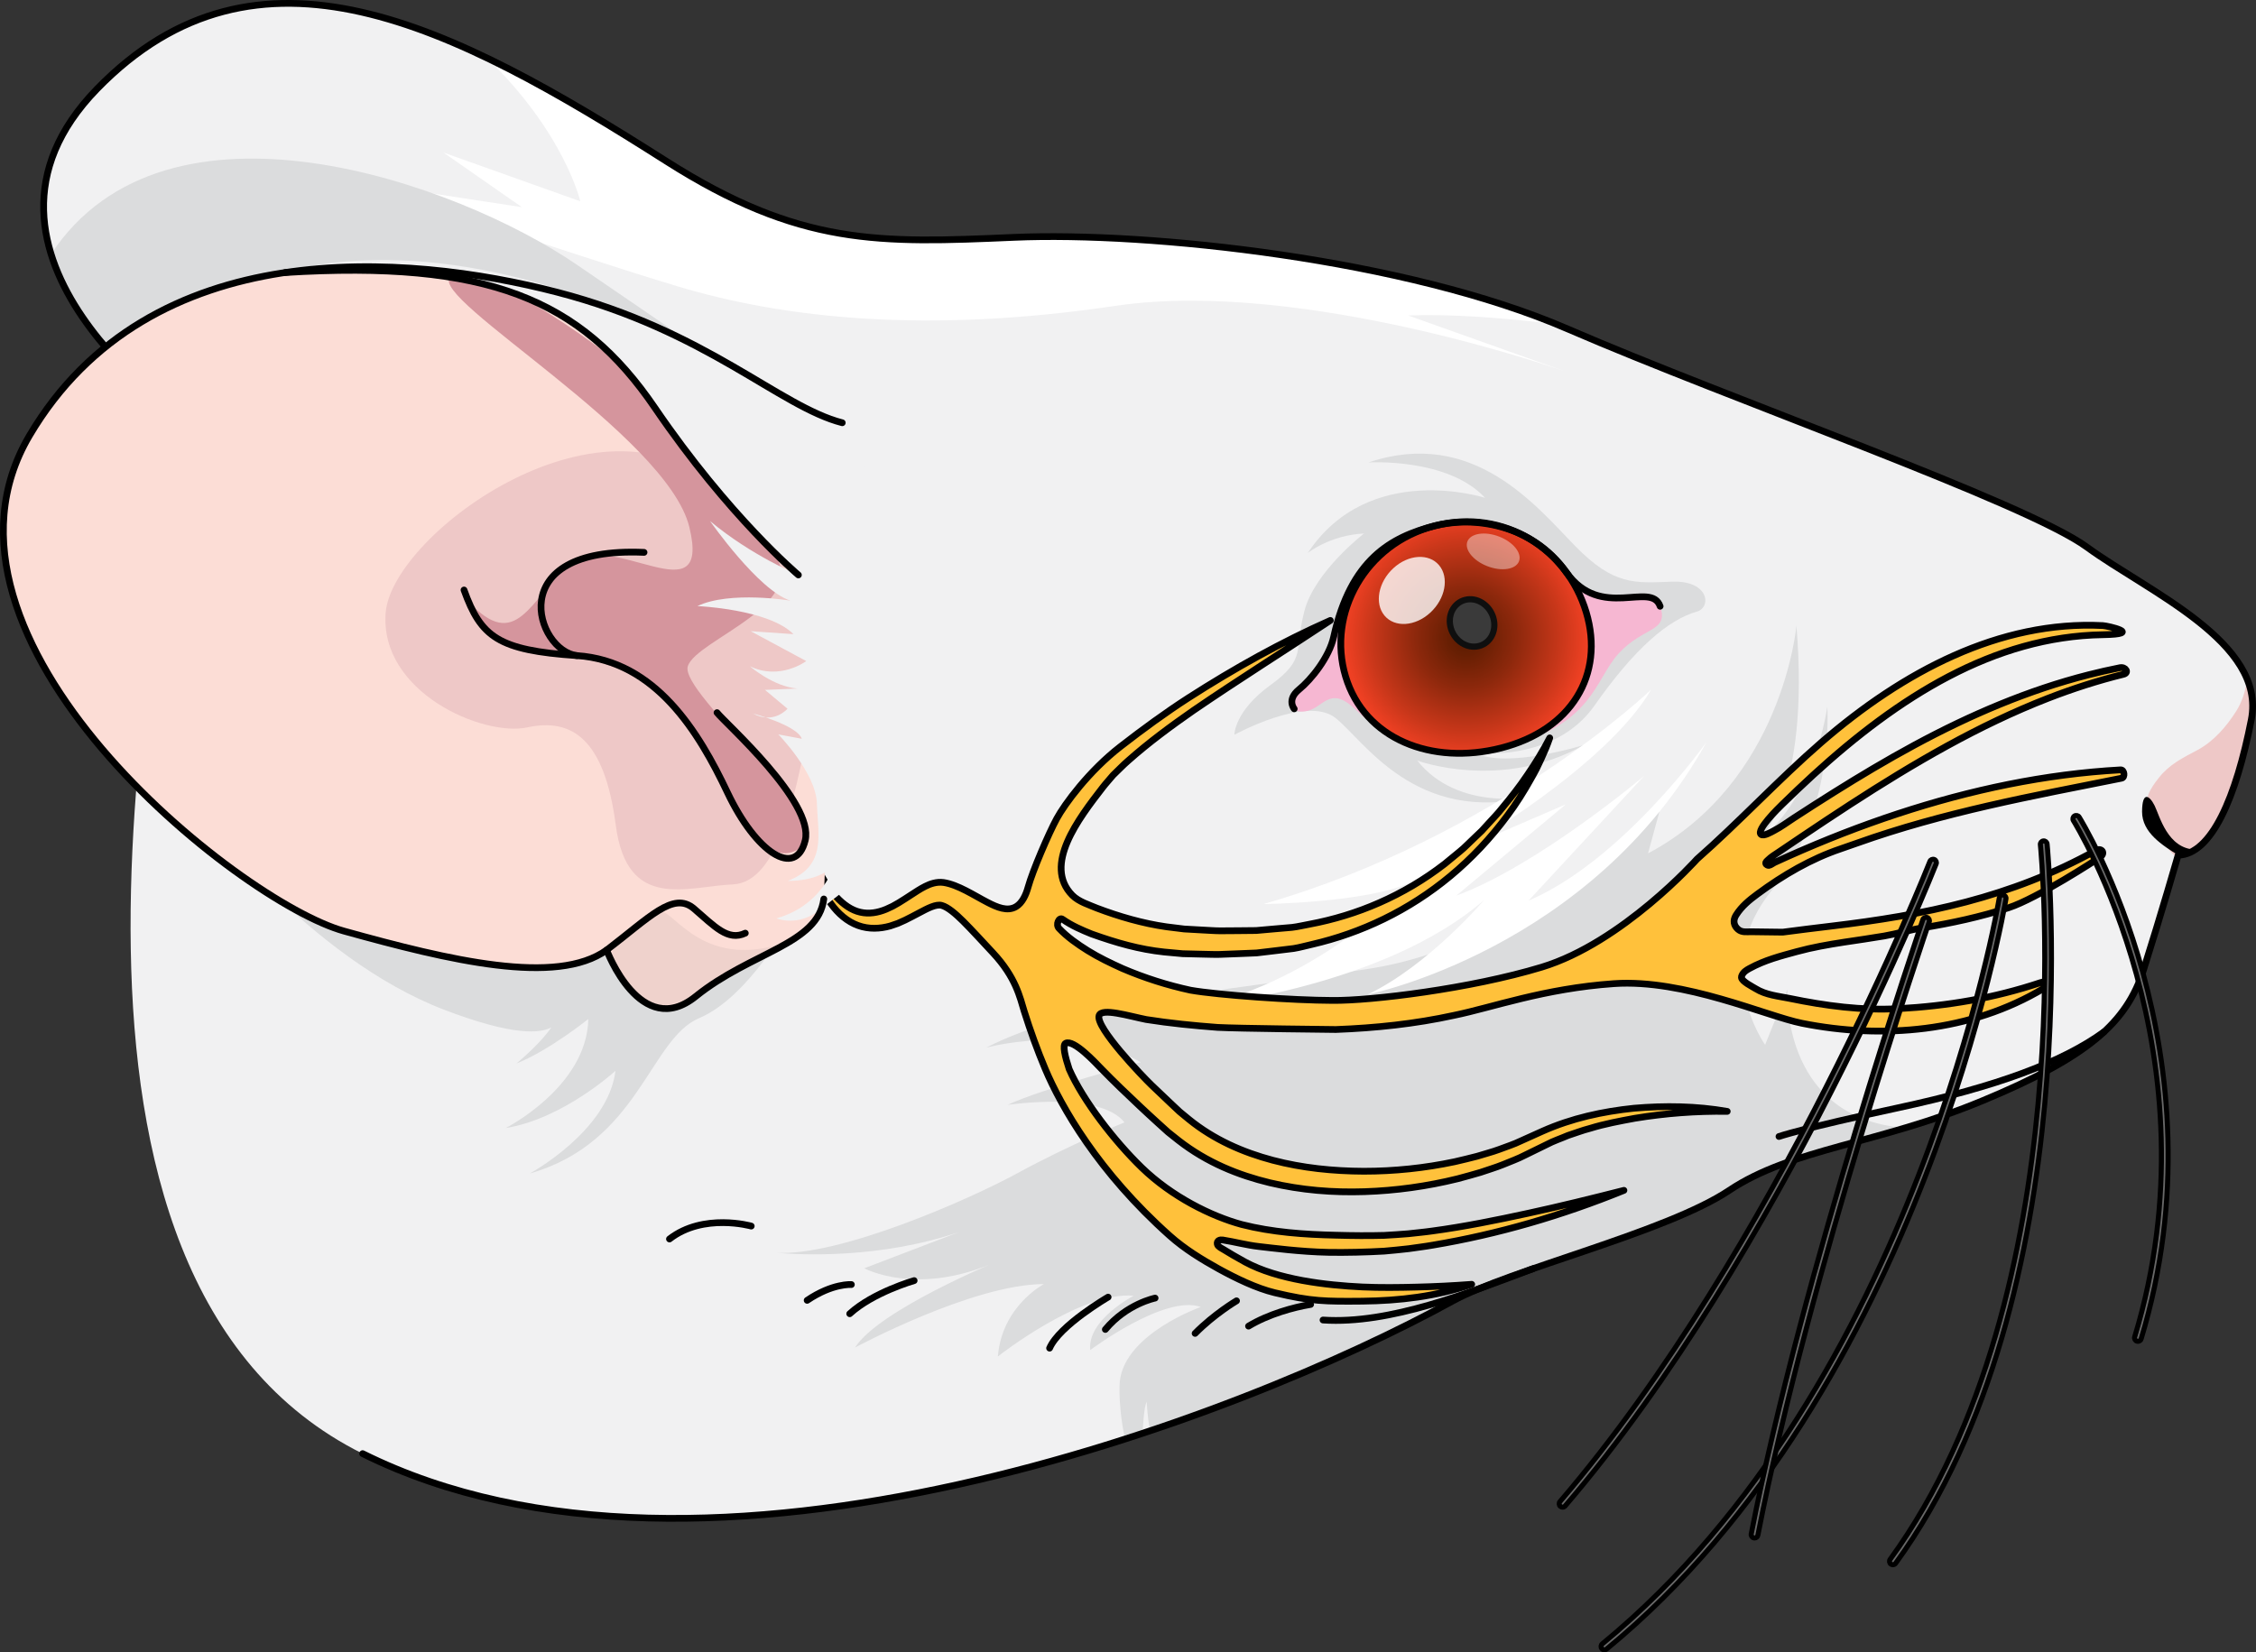 <?xml version="1.0" encoding="utf-8"?>
<!-- Generator: Adobe Illustrator 22.0.0, SVG Export Plug-In . SVG Version: 6.00 Build 0)  -->
<svg version="1.1" id="Layer_1" xmlns="http://www.w3.org/2000/svg" xmlns:xlink="http://www.w3.org/1999/xlink" x="0px" y="0px"
	 width="334.893px" height="245.331px" viewBox="0 0 334.893 245.331" enable-background="new 0 0 334.893 245.331"
	 xml:space="preserve">
<rect x="0" y="0" width="334.893" height="245.331" fill="#333333" stroke="none"/>
<g>
	<g>
		<g>
			<g>
				<path fill="#F1F1F2" d="M27.877,62.602c0,0-37.249-24.963-13.465-49.404c23.783-24.441,52.628-9.56,84.472,10.717
					c19.872,12.65,31.644,12.195,51.644,11.324c19.999-0.868,58.224,3.217,82.209,13.609c23.983,10.392,68.029,25.778,77.057,32.383
					c9.028,6.599,26.658,14.113,24.403,25.615c-2.252,11.502-5.911,20.044-10.861,20.123c0,0-2.57,8.928-5.113,16.943
					c-2.551,8.014-8.335,13.027-23.866,19.488c-15.529,6.463-28.378,7.117-37.671,13.342c-9.294,6.224-32.605,11.772-41.077,16.436
					c-31.126,17.13-110.828,47.987-161.78,22.645C1.339,189.72,23.189,93.174,27.877,62.602z"/>
			</g>
		</g>
		<path fill="#EEC8C7" d="M334.196,106.847c0.417-2.126,0.151-4.114-0.61-5.987c-0.005,0.036-0.007,0.077-0.013,0.112
			c-0.265,1.643-0.734,3.224-1.623,4.623c-1.457,2.293-3.348,4.495-5.787,5.787c-2.195,1.163-4.117,2.103-5.689,4.092
			c-1.376,1.741-2.271,3.204-1.62,5.404c0.537,1.816,2.506,5.009,4.36,6.508c0.077-0.269,0.12-0.416,0.12-0.416
			C328.285,126.89,331.944,118.349,334.196,106.847z"/>
		<g>
			<g>
				<path fill="#FFFFFF" d="M65.839,22.653l20.304,7.234c0,0-2.324-10.138-13.868-21.28c8.589,4.128,17.475,9.492,26.608,15.308
					c19.872,12.65,31.644,12.195,51.644,11.324c19.51-0.85,56.335,3.038,80.394,12.879c-7.914-0.947-15.653-1.523-21.894-1.282
					l23.427,8.347c0,0-39.045-13.912-66.924-9.767c-27.876,4.146-49.067,1.877-64.962-2.909
					c-15.896-4.787-46.881-15.387-46.881-15.387l23.787,3.638L65.839,22.653z"/>
				<g>
					<path fill="#DBDCDD" d="M251.91,90.797c2.159-0.616,1.838-4.646-3.721-4.435c-5.558,0.213-8.617,0.587-14.376-5.307
						c-5.762-5.89-15.104-17.629-30.677-12.393c0,0,11.778-0.737,17.319,5.258c0,0-17.207-5.582-26.314,8.173
						c0,0,3.323-2.655,8.339-2.88c0,0-7.307,5.625-8.842,11.476c-1.537,5.848,0.399,7.085-5.018,11.005
						c-5.417,3.918-5.382,7.402-5.382,7.402s10.688-5.879,14.977-2.522c4.287,3.356,11.869,15.931,29.274,11.715
						c0,0-11.045,2.274-17.098-5.364c0,0,12.434,4.614,24.774-2.321c0,0-11.512,3.576-16.145,1.192c0,0,11.731,1.44,17.681-7.043
						C242.65,96.27,247.635,92.018,251.91,90.797z"/>
					<g>
						<path fill="#DBDCDD" d="M116.292,184.64c-0.056-0.009-0.117-0.013-0.174-0.021
							C116.118,184.619,116.179,184.628,116.292,184.64z"/>
						<path fill="#DBDCDD" d="M117.209,184.732c-0.426-0.038-0.741-0.072-0.917-0.092
							C116.586,184.682,116.892,184.712,117.209,184.732z"/>
						<path fill="#DBDCDD" d="M256.684,176.743c6.897-4.619,15.752-6.174,26.205-9.308c-1.236-0.071-2.439-0.229-3.594-0.495
							c-14.974-3.454-13.957-20.051-13.957-20.051l-3.315,8.241c0,0-8.295-11.622,1.036-22.995
							c9.328-11.371,8.195-27.225,8.195-27.225s-1.737,13.324-10.065,19.778c0,0,7.555-6.92,5.482-31.772
							c0,0-2.049,23.199-22.027,33.788l1.822-6.696c0,0-19.612,20.143-43.154,23.809c-23.539,3.672-43.776,4.94-56.938,11.741
							c0,0,12.988-3.661,22.971,2.157c0,0-14.787,3.962-19.776,6.33c0,0,13.741-2.076,17.35,2.602c0,0-8.151,3.311-15.873,7.533
							c-7.408,4.046-26.58,12.396-35.828,11.819c3.605,0.317,15.373,0.935,27.201-3.093l-14.119,5.397c0,0,7.883,4.316,19.783-1.052
							c0,0-17.664,7.271-21.149,12.814c0,0,17.483-9.408,28.035-9.416c0,0-6.237,3.238-6.839,10.75c0,0,12.321-9.741,20.164-9.015
							c0,0-6.923,3.561-6.453,8.062c0,0,11.063-8.305,16.412-6.399c0,0-11.196,3.925-12.015,10.981
							c-0.213,1.841,0.165,6.421,0.835,8.73c0.846-0.212,1.687-0.428,2.523-0.646c0.037-1.041,0.223-4.288,0.619-4.973
							c0,0,0.194,3.215,0.604,4.649c18.402-6.39,33.982-13.667,44.786-19.612C224.079,188.515,247.39,182.967,256.684,176.743z"/>
					</g>
					<path fill="#DBDCDD" d="M117.256,136.714c0,0-6.123,11.352-13.479,14.456c-7.354,3.108-8.908,18.431-25.131,23.058
						c0,0,11.605-6.275,12.72-15.246c0,0-7.749,7.13-16.304,8.504c0,0,12.066-6.108,12.271-16.188c0,0-5.834,4.686-10.68,6.604
						c0,0,6.938-5.595,6.542-8.86c0,0,2.923,8.592-17.233,0.888c-20.159-7.703-36.152-29.28-36.152-29.28l48.119-2.112
						L117.256,136.714z"/>
					<path fill="#DBDCDD" d="M123.851,64.891c-1.847-0.656-18.361-12.01-38.242-25.602c-17.911-12.243-60.91-27.494-78.022-1.568
						c3.696,11.993,15.599,21.461,19.229,24.128l0,0c0.396,0.291,0.691,0.498,0.868,0.621c0.011,0.009,0.022,0.017,0.033,0.024
						c0.04,0.028,0.075,0.052,0.099,0.069c0.01,0.005,0.021,0.014,0.027,0.019c0.016,0.01,0.033,0.021,0.033,0.021
						c-0.455,2.973-1.008,6.486-1.584,10.422L123.851,64.891z"/>
				</g>
			</g>
			<path fill="#FFFFFF" d="M245.115,102.376c0,0-22.734,21.82-57.554,31.855c0,0,15.475-0.209,21.831-3.226
				c0,0-11.283,13.142-30.265,18.257c0,0,26.541-2.861,41.227-15.671c0,0-8.332,9.793-17.334,14.064c0,0,33.173-6.661,50.324-37.507
				c0,0-12.422,17.572-26.441,23.578l17.164-18.525c0,0-15.746,13.311-27.896,17.782l16.273-13.564l-15.081,6.507
				C217.363,125.927,238.321,113.955,245.115,102.376z"/>
		</g>
		<g>
			<path fill="#FFC13B" stroke="#000000" stroke-linecap="round" stroke-linejoin="round" stroke-miterlimit="10" d="
				M314.686,99.138c-1.551,0.307-3.095,0.657-4.632,1.047c-8.934,2.268-17.558,5.95-25.876,10.446
				c-4.058,2.193-8.046,4.572-11.994,7.047c-1.97,1.235-3.93,2.493-5.884,3.765c-0.973,0.633-1.931,1.352-2.948,1.876
				c-0.361,0.186-1.53,0.9-1.934,0.57c-0.778-0.636,2.643-3.969,3.125-4.438c1.53-1.493,3.072-2.968,4.639-4.401
				c12.566-11.496,26.741-20.558,42.997-20.812c6.12-0.096,0.674-1.32-0.017-1.355c-15.31-0.775-29.688,6.843-41.808,17.358
				c-6.208,5.386-12.26,11.879-18.439,17.311c0,0-11.077,12.411-23.065,16.047c-10.531,3.194-25.323,5.002-31.053,4.937
				c-5.739-0.011-16.964-0.794-21.089-1.522c-3.412-0.74-6.789-1.807-10.077-3.216c-1.757-0.794-3.511-1.63-5.171-2.664
				c-1.526-0.949-3.067-2.039-4.243-3.288c-0.569-0.572,0.011-1.743,0.511-1.361c1.398,0.974,2.858,1.592,4.3,2.179
				c3.744,1.337,7.116,2.295,10.783,2.683l2.753,0.252l2.748,0.068c0.915,0.011,1.832,0.062,2.746,0.038l2.739-0.105l2.738-0.113
				l2.755-0.328l2.752-0.334c0.914-0.145,1.82-0.412,2.729-0.612c7.258-1.675,14.353-5.003,20.555-10.166
				c3.101-2.576,5.962-5.607,8.49-9.022c1.27-1.701,2.418-3.54,3.48-5.443c0.261-0.481,0.535-0.948,0.783-1.437l0.713-1.495
				c0.461-1.004,0.9-2.027,1.258-3.091c-0.997,1.94-2.117,3.754-3.307,5.484c-1.167,1.752-2.453,3.366-3.757,4.938
				c-0.629,0.816-1.342,1.52-2.016,2.272l-1.02,1.116l-1.077,1.027c-0.727,0.666-1.406,1.415-2.166,2.021l-2.255,1.854
				c-6.121,4.733-13.018,7.632-20.031,8.945c-0.879,0.155-1.751,0.377-2.634,0.478l-2.656,0.228l-2.653,0.235l-2.681,0.026
				l-2.68,0.019c-0.892-0.005-1.779-0.084-2.668-0.122l-2.663-0.149l-2.637-0.327c-3.492-0.495-7.044-1.523-10.335-2.775
				c-1.132-0.485-2.68-0.938-3.635-1.908c-4.371-4.441,0.889-11.325,4.535-16.031c0.495-0.639,1.017-1.19,1.522-1.805
				c0.743-0.704,1.447-1.457,2.223-2.128c3.073-2.728,6.37-5.154,9.701-7.474c6.699-4.581,13.538-8.865,20.324-13.365
				c-7.22,3.202-14.234,7.106-21.078,11.503c-3.421,2.209-6.715,4.617-10.073,7.222c-4.721,3.662-8.298,8.564-9.461,10.699
				c-1.202,2.207-3.593,7.773-4.261,10.196c-0.325,1.179-0.878,2.326-1.767,2.866c-1.296,0.788-2.865,0.085-4.234-0.619
				c-2.017-1.037-4.379-2.635-6.543-2.958c-1.028-0.139-1.982,0.196-2.722,0.574c-0.765,0.382-1.399,0.82-2.044,1.233
				c-0.633,0.414-1.267,0.829-1.889,1.205l-0.92,0.52l-0.937,0.434c-1.256,0.524-2.573,0.743-3.851,0.444
				c-1.281-0.284-2.492-1.12-3.553-2.27c-1.065-1.149-1.974-2.601-2.743-4.161c-0.815-1.534-1.469-3.206-2.108-4.89
				c0.444,1.769,0.909,3.55,1.563,5.256c0.635,1.711,1.439,3.366,2.503,4.82c1.047,1.46,2.442,2.66,4.024,3.221
				c1.58,0.576,3.246,0.494,4.761,0.068l1.121-0.383l1.081-0.484c0.696-0.339,1.36-0.693,2.025-1.046
				c1.32-0.705,2.606-1.384,3.43-1.136c0.89,0.244,2.061,1.248,3.165,2.346c1.116,1.099,3.287,3.469,4.406,4.667
				c3.44,3.683,4.033,6.664,4.659,8.697c0.92,2.925,1.956,5.792,3.127,8.577c2.35,5.561,7.858,15.293,18.494,24.77
				c2.225,1.983,4.752,3.516,7.263,4.911c2.517,1.379,5.571,2.874,8.3,3.531c5.462,1.306,7.544,1.307,13.027,1.257
				c5.477-0.059,10.963-0.703,16.221-2.502c-2.723,0.209-5.43,0.343-8.136,0.409c-2.704,0.069-5.404,0.105-8.102-0.015
				c-5.392-0.257-12.541-1.081-17.39-3.702c-1.146-0.619-2.513-1.431-3.238-1.881c-0.219-0.136-0.822-0.412-0.897-0.756
				c-0.131-0.599,0.462-0.693,0.788-0.642c1.799,0.282,3.569,0.772,5.391,0.976c1.911,0.214,6.137,0.782,10.342,0.865
				c2.405,0.048,5.816-0.034,8.259-0.181c1.212-0.103,2.421-0.226,3.629-0.363c1.204-0.179,2.412-0.318,3.612-0.531
				c9.607-1.613,19.086-4.364,28.337-8.128c-4.741,1.205-9.475,2.375-14.219,3.402c-4.742,1.03-9.488,1.993-14.241,2.631
				c-1.188,0.172-2.376,0.27-3.564,0.409c-1.187,0.096-2.373,0.179-3.557,0.241c-2.35,0.066-4.751,0.042-7.132-0.024
				c-4.761-0.103-9.491-0.434-14.029-1.592c-4.508-1.222-10.365-4.11-14.841-8.452c-4.015-3.895-8.73-9.963-10.768-14.615
				c-0.615-1.852-1.026-3.584-0.524-3.841c1.195-0.611,4.417,2.877,5.306,3.798c1.848,1.902,3.732,3.694,5.621,5.473
				c0.946,0.885,1.892,1.771,2.848,2.632l1.437,1.299l1.57,1.248c4.214,3.278,8.883,5.144,13.538,6.264
				c4.671,1.103,9.381,1.475,14.044,1.321c4.664-0.154,9.291-0.795,13.833-1.919c1.129-0.317,2.265-0.596,3.387-0.945
				c1.115-0.39,2.243-0.711,3.344-1.159c1.098-0.461,2.213-0.847,3.286-1.411l3.177-1.554c1.026-0.548,2.118-0.898,3.176-1.357
				c1.088-0.35,2.162-0.77,3.268-1.052c2.19-0.675,4.436-1.089,6.682-1.504c4.508-0.739,9.084-1.087,13.692-1.02
				c-4.594-0.799-9.244-0.868-13.857-0.466c-4.604,0.48-9.203,1.464-13.579,3.414l-3.215,1.446
				c-1.037,0.507-2.134,0.845-3.205,1.255c-1.075,0.398-2.185,0.673-3.274,1.016c-1.1,0.303-2.215,0.537-3.321,0.809
				c-4.453,0.945-8.985,1.417-13.515,1.414c-4.528-0.021-9.069-0.47-13.491-1.633c-4.406-1.165-8.732-3.045-12.45-6.069
				l-1.386-1.141l-1.4-1.316l-2.793-2.657c-1.274-1.227-8.303-8.532-7.764-10.289c0.366-1.194,4.453,0.069,6.991,0.576
				c3.538,0.561,7.071,0.904,10.591,1.172c2.936,0.165,17.577,0.314,17.577,0.314c5.892-0.222,11.757-0.837,17.513-2.098
				c5.768-1.177,13.358-3.986,23.762-4.711c10.405-0.726,22.66,4.835,27.909,5.883c11.93,2.382,25.034,1.325,35.895-5.188
				c1.118-0.67,0.692-1.237-0.483-0.847c-6.954,2.311-13.776,3.463-21.077,3.867c-5.436,0.301-10.802-0.419-16.164-1.523
				c-1.627-0.335-3.518-0.491-5.054-1.451c-0.446-0.279-2.045-1.064-2.1-1.65c-0.01-0.11,0.024-0.217,0.066-0.312
				c0.231-0.519,0.689-0.795,1.123-1.032c2.304-1.259,4.567-1.829,7.013-2.499c2.317-0.634,4.674-1.044,7.034-1.407
				c1.986-0.305,3.976-0.576,5.958-0.917c1.889-0.326,3.725-0.886,5.603-1.193c4.341-0.708,8.663-1.625,12.885-3.009
				c4.179-1.371,13.056-7.13,13.592-7.527c0.806-0.597,0.175-1.427-0.653-0.969c-12.648,7.006-25.514,9.595-39.33,11.235
				c-2.389,0.284-4.776,0.579-7.161,0.895c-1.561-0.016-3.123-0.037-4.684-0.06c-0.663-0.01-1.364,0.142-1.947-0.357
				c-0.649-0.556-0.793-1.319-0.31-2.092c0.837-1.34,2.007-2.275,3.175-3.14c3.867-2.862,7.991-5.245,12.358-6.722
				c0.804-0.272,1.595-0.551,2.395-0.836c12.912-4.61,26.052-7.004,39.321-9.655c0.547-0.109,0.41-1.266-0.148-1.235
				c-5.586,0.306-11.142,1.046-16.641,2.147c-5.559,1.113-11.059,2.595-16.487,4.382c-5.456,1.797-10.839,3.903-16.141,6.269
				c-0.689,0.307-1.377,0.619-2.063,0.935c-0.256,0.118-0.636,0.429-0.901,0.457c-0.127,0.014-0.41-0.107-0.447-0.291
				c-0.047-0.235,0.236-0.424,0.362-0.548c0.466-0.458,1.014-0.775,1.537-1.129c1.177-0.797,2.355-1.593,3.534-2.386
				c2.356-1.584,4.718-3.156,7.094-4.697c4.736-3.072,9.526-6.024,14.418-8.707c4.88-2.676,9.862-5.084,14.964-7.064
				c3.674-1.426,7.408-2.629,11.194-3.558C316.103,99.902,315.572,98.962,314.686,99.138z"/>
		</g>
		<path d="M323.335,126.97c-2.275-1.443-5.369-3.333-5.354-6.466c0.02-3.138,1.116-2.386,1.864-0.885
			c0.741,1.498,1.907,6.387,6.022,6.519L323.335,126.97z"/>
		<g>
			<g>
				<path fill="none" stroke="#000000" stroke-linecap="round" stroke-linejoin="round" stroke-miterlimit="10" d="M27.877,62.602
					c0,0-37.249-24.963-13.465-49.404c23.783-24.441,52.628-9.56,84.472,10.717c19.872,12.65,31.644,12.195,51.644,11.324
					c19.999-0.868,58.224,3.217,82.209,13.609c23.983,10.392,68.029,25.778,77.057,32.383c9.028,6.599,26.658,14.113,24.403,25.615
					c-2.252,11.502-5.911,20.044-10.861,20.123c0,0-2.57,8.928-5.113,16.943c-2.551,8.014-8.335,13.027-23.866,19.488
					c-15.529,6.463-28.378,7.117-37.671,13.342c-9.294,6.224-32.605,11.772-41.077,16.436
					c-31.126,17.13-110.828,47.987-161.78,22.645"/>
				<path fill="none" stroke="#000000" stroke-linecap="round" stroke-linejoin="round" stroke-miterlimit="10" d="M227.616,188.347
					c-9.421,3.542-21.307,8.31-31.217,7.639"/>
				<path fill="none" stroke="#000000" stroke-linecap="round" stroke-linejoin="round" stroke-miterlimit="10" d="M194.557,193.672
					c-2.49,0.415-6.231,1.422-9.217,3.222"/>
				<path fill="none" stroke="#000000" stroke-linecap="round" stroke-linejoin="round" stroke-miterlimit="10" d="M183.556,193.136
					c0,0-3.296,1.947-6.147,4.836"/>
				<path fill="none" stroke="#000000" stroke-linecap="round" stroke-linejoin="round" stroke-miterlimit="10" d="M171.469,192.731
					c0,0-4.205,0.842-7.385,4.654"/>
				<path fill="none" stroke="#000000" stroke-linecap="round" stroke-linejoin="round" stroke-miterlimit="10" d="M164.493,192.587
					c0,0-7.219,4.193-8.685,7.576"/>
				<path fill="none" stroke="#000000" stroke-linecap="round" stroke-linejoin="round" stroke-miterlimit="10" d="M135.701,190.135
					c0,0-6.087,1.733-9.564,4.918"/>
				<path fill="none" stroke="#000000" stroke-linecap="round" stroke-linejoin="round" stroke-miterlimit="10" d="M126.382,190.719
					c0,0-2.787-0.214-6.564,2.345"/>
				<path fill="none" stroke="#000000" stroke-linecap="round" stroke-linejoin="round" stroke-miterlimit="10" d="M111.517,182.038
					c0,0-7.093-2.008-12.136,1.919"/>
			</g>
			<path fill="none" stroke="#000000" stroke-linecap="round" stroke-linejoin="round" stroke-miterlimit="10" d="M312.311,153.222
				c-6.268,4.535-16.052,8.138-30.521,11.25c-14.475,3.115-17.708,4.265-17.708,4.265"/>
		</g>
		<g>
			<path fill="#FCDDD6" d="M125.029,62.768c-9.301-2.389-20.068-13.611-42.313-19.383c-22.246-5.774-60.494-8.943-78.348,21.301
				c-17.855,30.245,31.022,69.198,46.699,73.553c15.675,4.354,31.544,8.166,38.987,2.819c0,0,5.04,13.483,13.24,6.871
				c8.201-6.615,18.125-7.692,18.996-14.457"/>
			<path fill="#FCDDD6" d="M123.267,86.847c0.322,3.82,4.411,31.306-0.619,42.004c-5.033,10.7-24.851,21.906-32.976,7.153
				c-8.124-14.752-14.039-18.577-27.521-13.753c-13.486,4.826-34.066,1.343-42.213-17.822
				c-8.146-19.162,19.234-61.176,56.244-56.975C113.193,51.659,122.108,73.106,123.267,86.847z"/>
			<path fill="#EEC8C7" d="M107.479,73.384c8.015,8.302,15.364,17.313,13.157,30.718c-2.209,13.408-5.029,26.912-11.842,27.206
				c-6.811,0.293-15.707,4.064-17.385-8.787c-1.676-12.85-6.529-15.951-13.12-14.526c-6.593,1.421-21.967-5.218-21.036-17.029
				C58.188,79.149,90.393,55.683,107.479,73.384z"/>
			<path fill="#D5959D" d="M92.912,54.958c-3.8-3.846-22.928-17.003-26.092-13.796c-3.168,3.206,32.167,23.434,35.508,37.086
				c3.339,13.657-11.674,0.129-17.708,5.471c-6.032,5.343-7.933,13.289-15.107,5.568c0,0,1.19,6.318,10.145,7.399
				c8.954,1.084,18.172,2.398,24.818,14.35c6.648,11.951,9.874,18.396,14.803,14.535c4.929-3.861-18.403-22.605-17.181-26.639
				c1.225-4.033,19.17-9.367,12.278-17.459C107.479,73.384,92.912,54.958,92.912,54.958z"/>
			<path fill="#F1F1F2" d="M128.468,62.892c-9.549,0.501-13.797-6.989-35.604-16.256c-30.995-13.17-50.545-6.172-50.545-6.172
				c29.973-1.837,43.859,3.888,54.894,20.081c11.034,16.195,21.304,24.819,21.304,24.819s-6.913-2.817-13.115-8.004
				c0,0,7.204,10.328,11.942,11.821c0,0-8.963-1.502-13.818,0.803c0,0,10.574,0.448,14.259,4.169l-6.347-0.44l8.242,4.437
				c0,0-3.884,2.932-8.365,0.771c0,0,3.441,3.004,7.04,3.311l-4.798,0.198l3.343,2.794c0,0-2.019,2.396-5.127,0.709
				c0,0,6.587,1.766,7.245,3.754l-3.479-0.65c0,0,5.582,5.7,5.722,10.237c0.14,4.536,1.525,9.277-4.321,11.514
				c0,0,6.143,0.212,7.282-3.454c0,0-1.35,6.843-8.956,9.018c0,0,3.297,1.406,6.667-1.456l5.549-4.339L128.468,62.892z"/>
			<path fill="#EFD2CC" d="M117.698,139.5c6.714-2.704-6.765,3.011-11.252,6.174c-4.485,3.169-9.737,5.334-12.394,1.756
				c-2.656-3.581-5.064-5.589-1.184-8.577c3.878-2.99,3.455-2.809,5.216-3.435C99.843,134.794,104.584,144.781,117.698,139.5z"/>
			<path fill="none" stroke="#000000" stroke-linecap="round" stroke-linejoin="round" stroke-miterlimit="10" d="M90.054,141.058
				c6.332-4.819,9.898-8.78,12.96-6.149c3.061,2.629,5.032,4.867,7.623,3.639"/>
			<path fill="none" stroke="#000000" stroke-linecap="round" stroke-linejoin="round" stroke-miterlimit="10" d="M106.439,105.807
				c1.175,1.512,14.484,13.307,13.089,18.975c-1.394,5.672-7.291,1.84-11.542-7.117c-4.25-8.956-10.635-19.539-22.346-20.326
				c-11.719-0.793-14.244-2.767-16.759-9.74"/>
			<path fill="none" stroke="#000000" stroke-linecap="round" stroke-linejoin="round" stroke-miterlimit="10" d="M85.64,97.339
				c-5.982-0.652-11.349-16.262,9.965-15.328"/>
			<path fill="none" stroke="#000000" stroke-linecap="round" stroke-linejoin="round" stroke-miterlimit="10" d="M118.516,85.365
				c0,0-10.27-8.624-21.304-24.819C86.178,44.352,72.292,38.628,42.319,40.465"/>
			<path fill="none" stroke="#000000" stroke-linecap="round" stroke-linejoin="round" stroke-miterlimit="10" d="M125.029,62.768
				c-9.301-2.389-20.068-13.611-42.313-19.383c-22.246-5.774-60.494-8.943-78.348,21.301
				c-17.855,30.245,31.022,69.198,46.699,73.553c15.675,4.354,31.544,8.166,38.987,2.819c0,0,5.04,13.483,13.24,6.871
				c8.201-6.615,18.125-7.692,18.996-14.457"/>
		</g>
		<g>
			<path fill="#F6B7D2" d="M197.983,94.552c-0.757,3.414-1.818,4.548-4.733,7.334c-2.905,2.781-1.356,4.218,0.905,3.643
				c2.27-0.583,3.261-3.489,6.545-0.656c3.292,2.837,8.453,9.47,22.169,6.173c13.721-3.303,13.759-10.047,17.429-14.042
				c3.668-4,7.475-3.159,6.14-6.989c-1.336-3.828-8.772,2.191-13.935-5.06c-5.17-7.25-13.865-8.331-19.518-6.887
				C206.466,79.733,200.541,83.086,197.983,94.552z"/>
			<radialGradient id="SVGID_1_" cx="217.63" cy="94.651" r="17.91" gradientUnits="userSpaceOnUse">
				<stop  offset="0" style="stop-color:#591B00"/>
				<stop  offset="0.144" style="stop-color:#671F03"/>
				<stop  offset="0.419" style="stop-color:#8D280C"/>
				<stop  offset="0.791" style="stop-color:#C9371A"/>
				<stop  offset="1" style="stop-color:#EE4023"/>
			</radialGradient>
			<path fill="url(#SVGID_1_)" d="M235.464,90.893c2.79,9.318-2.259,17.508-12.596,20.152c-10.327,2.635-20.333-1.298-23.125-10.616
				c-2.796-9.315,2.914-19.724,13.241-22.361C223.317,75.429,232.671,81.577,235.464,90.893z"/>
			<path fill="none" stroke="#000000" stroke-linecap="round" stroke-linejoin="round" stroke-miterlimit="10" d="M235.464,90.893
				c2.79,9.318-2.259,17.508-12.596,20.152c-10.327,2.635-20.333-1.298-23.125-10.616c-2.796-9.315,2.914-19.724,13.241-22.361
				C223.317,75.429,232.671,81.577,235.464,90.893z"/>
			
				<path fill="#3A3A3A" stroke="#0F0F0F" stroke-width="0.917" stroke-linecap="round" stroke-linejoin="round" stroke-miterlimit="10" d="
				M221.667,91.689c0.564,1.893-0.378,3.785-2.115,4.228c-1.745,0.445-3.604-0.727-4.172-2.62c-0.57-1.896,0.375-3.785,2.117-4.231
				C219.235,88.618,221.097,89.796,221.667,91.689z"/>
			<path opacity="0.8" fill="#FFFFFF" d="M213.633,83.932c1.518,1.818,0.926,4.968-1.311,7.027c-2.235,2.062-5.282,2.257-6.8,0.439
				c-1.518-1.82-0.926-4.975,1.314-7.034C209.072,82.306,212.114,82.112,213.633,83.932z"/>
			<path opacity="0.4" fill="#FFFFFF" d="M225.549,83.124c-0.267,1.286-2.232,1.771-4.382,1.073
				c-2.144-0.695-3.665-2.302-3.401-3.591c0.273-1.287,2.244-1.766,4.391-1.076C224.299,80.224,225.825,81.83,225.549,83.124z"/>
			<path fill="none" stroke="#000000" stroke-linecap="round" stroke-linejoin="round" stroke-miterlimit="10" d="M246.437,90.015
				c-1.336-3.828-8.772,2.191-13.935-5.06c-5.17-7.25-13.865-8.331-19.518-6.887c-6.518,1.665-12.475,5.01-15.002,16.483
				c-0.672,3.043-3.316,6.326-5.16,7.831c-1.846,1.508-0.702,2.858-0.702,2.858"/>
		</g>
		
			<path fill="#686868" stroke="#000000" stroke-width="0.75" stroke-linecap="round" stroke-linejoin="round" stroke-miterlimit="10" d="
			M280.987,232.317c-0.102,0-0.204-0.031-0.293-0.096c-0.223-0.162-0.273-0.475-0.11-0.698
			c28.759-39.576,22.369-105.459,22.302-106.12c-0.028-0.274,0.172-0.52,0.445-0.548c0.277-0.033,0.52,0.171,0.549,0.446
			c0.068,0.664,6.494,66.928-22.487,106.81C281.295,232.246,281.142,232.317,280.987,232.317z"/>
		
			<path fill="#686868" stroke="#000000" stroke-width="0.75" stroke-linecap="round" stroke-linejoin="round" stroke-miterlimit="10" d="
			M238.171,244.956c-0.145,0-0.289-0.063-0.387-0.183c-0.176-0.213-0.145-0.528,0.068-0.704
			c46.662-38.355,58.82-110.059,58.938-110.778c0.044-0.274,0.3-0.464,0.574-0.413c0.271,0.044,0.457,0.301,0.412,0.573
			c-0.117,0.724-12.332,72.792-59.289,111.392C238.394,244.919,238.281,244.956,238.171,244.956z"/>
		
			<path fill="#686868" stroke="#000000" stroke-width="0.75" stroke-linecap="round" stroke-linejoin="round" stroke-miterlimit="10" d="
			M260.456,228.346c-0.032,0-0.065-0.003-0.097-0.01c-0.271-0.053-0.448-0.316-0.396-0.586c7.6-38.884,25.299-90.692,25.477-91.211
			c0.09-0.263,0.375-0.403,0.636-0.311c0.261,0.089,0.4,0.374,0.312,0.635c-0.178,0.519-17.856,52.263-25.441,91.078
			C260.899,228.181,260.69,228.346,260.456,228.346z"/>
		
			<path fill="#686868" stroke="#000000" stroke-width="0.75" stroke-linecap="round" stroke-linejoin="round" stroke-miterlimit="10" d="
			M317.362,199.147c-0.048,0-0.097-0.007-0.145-0.021c-0.266-0.08-0.414-0.359-0.334-0.624c12.629-41.595-8.872-76.313-9.091-76.658
			c-0.147-0.233-0.077-0.543,0.155-0.691c0.234-0.146,0.543-0.077,0.691,0.155c0.221,0.35,21.962,35.456,9.202,77.484
			C317.775,199.009,317.577,199.147,317.362,199.147z"/>
		
			<path fill="#686868" stroke="#000000" stroke-width="0.75" stroke-linecap="round" stroke-linejoin="round" stroke-miterlimit="10" d="
			M231.955,223.77c-0.115,0-0.232-0.039-0.325-0.12c-0.21-0.18-0.234-0.495-0.055-0.705c32.055-37.406,54.686-94.48,54.91-95.052
			c0.102-0.258,0.394-0.384,0.648-0.283c0.258,0.102,0.384,0.392,0.283,0.648c-0.227,0.574-22.92,57.805-55.082,95.337
			C232.235,223.711,232.095,223.77,231.955,223.77z"/>
	</g>
</g>
</svg>
